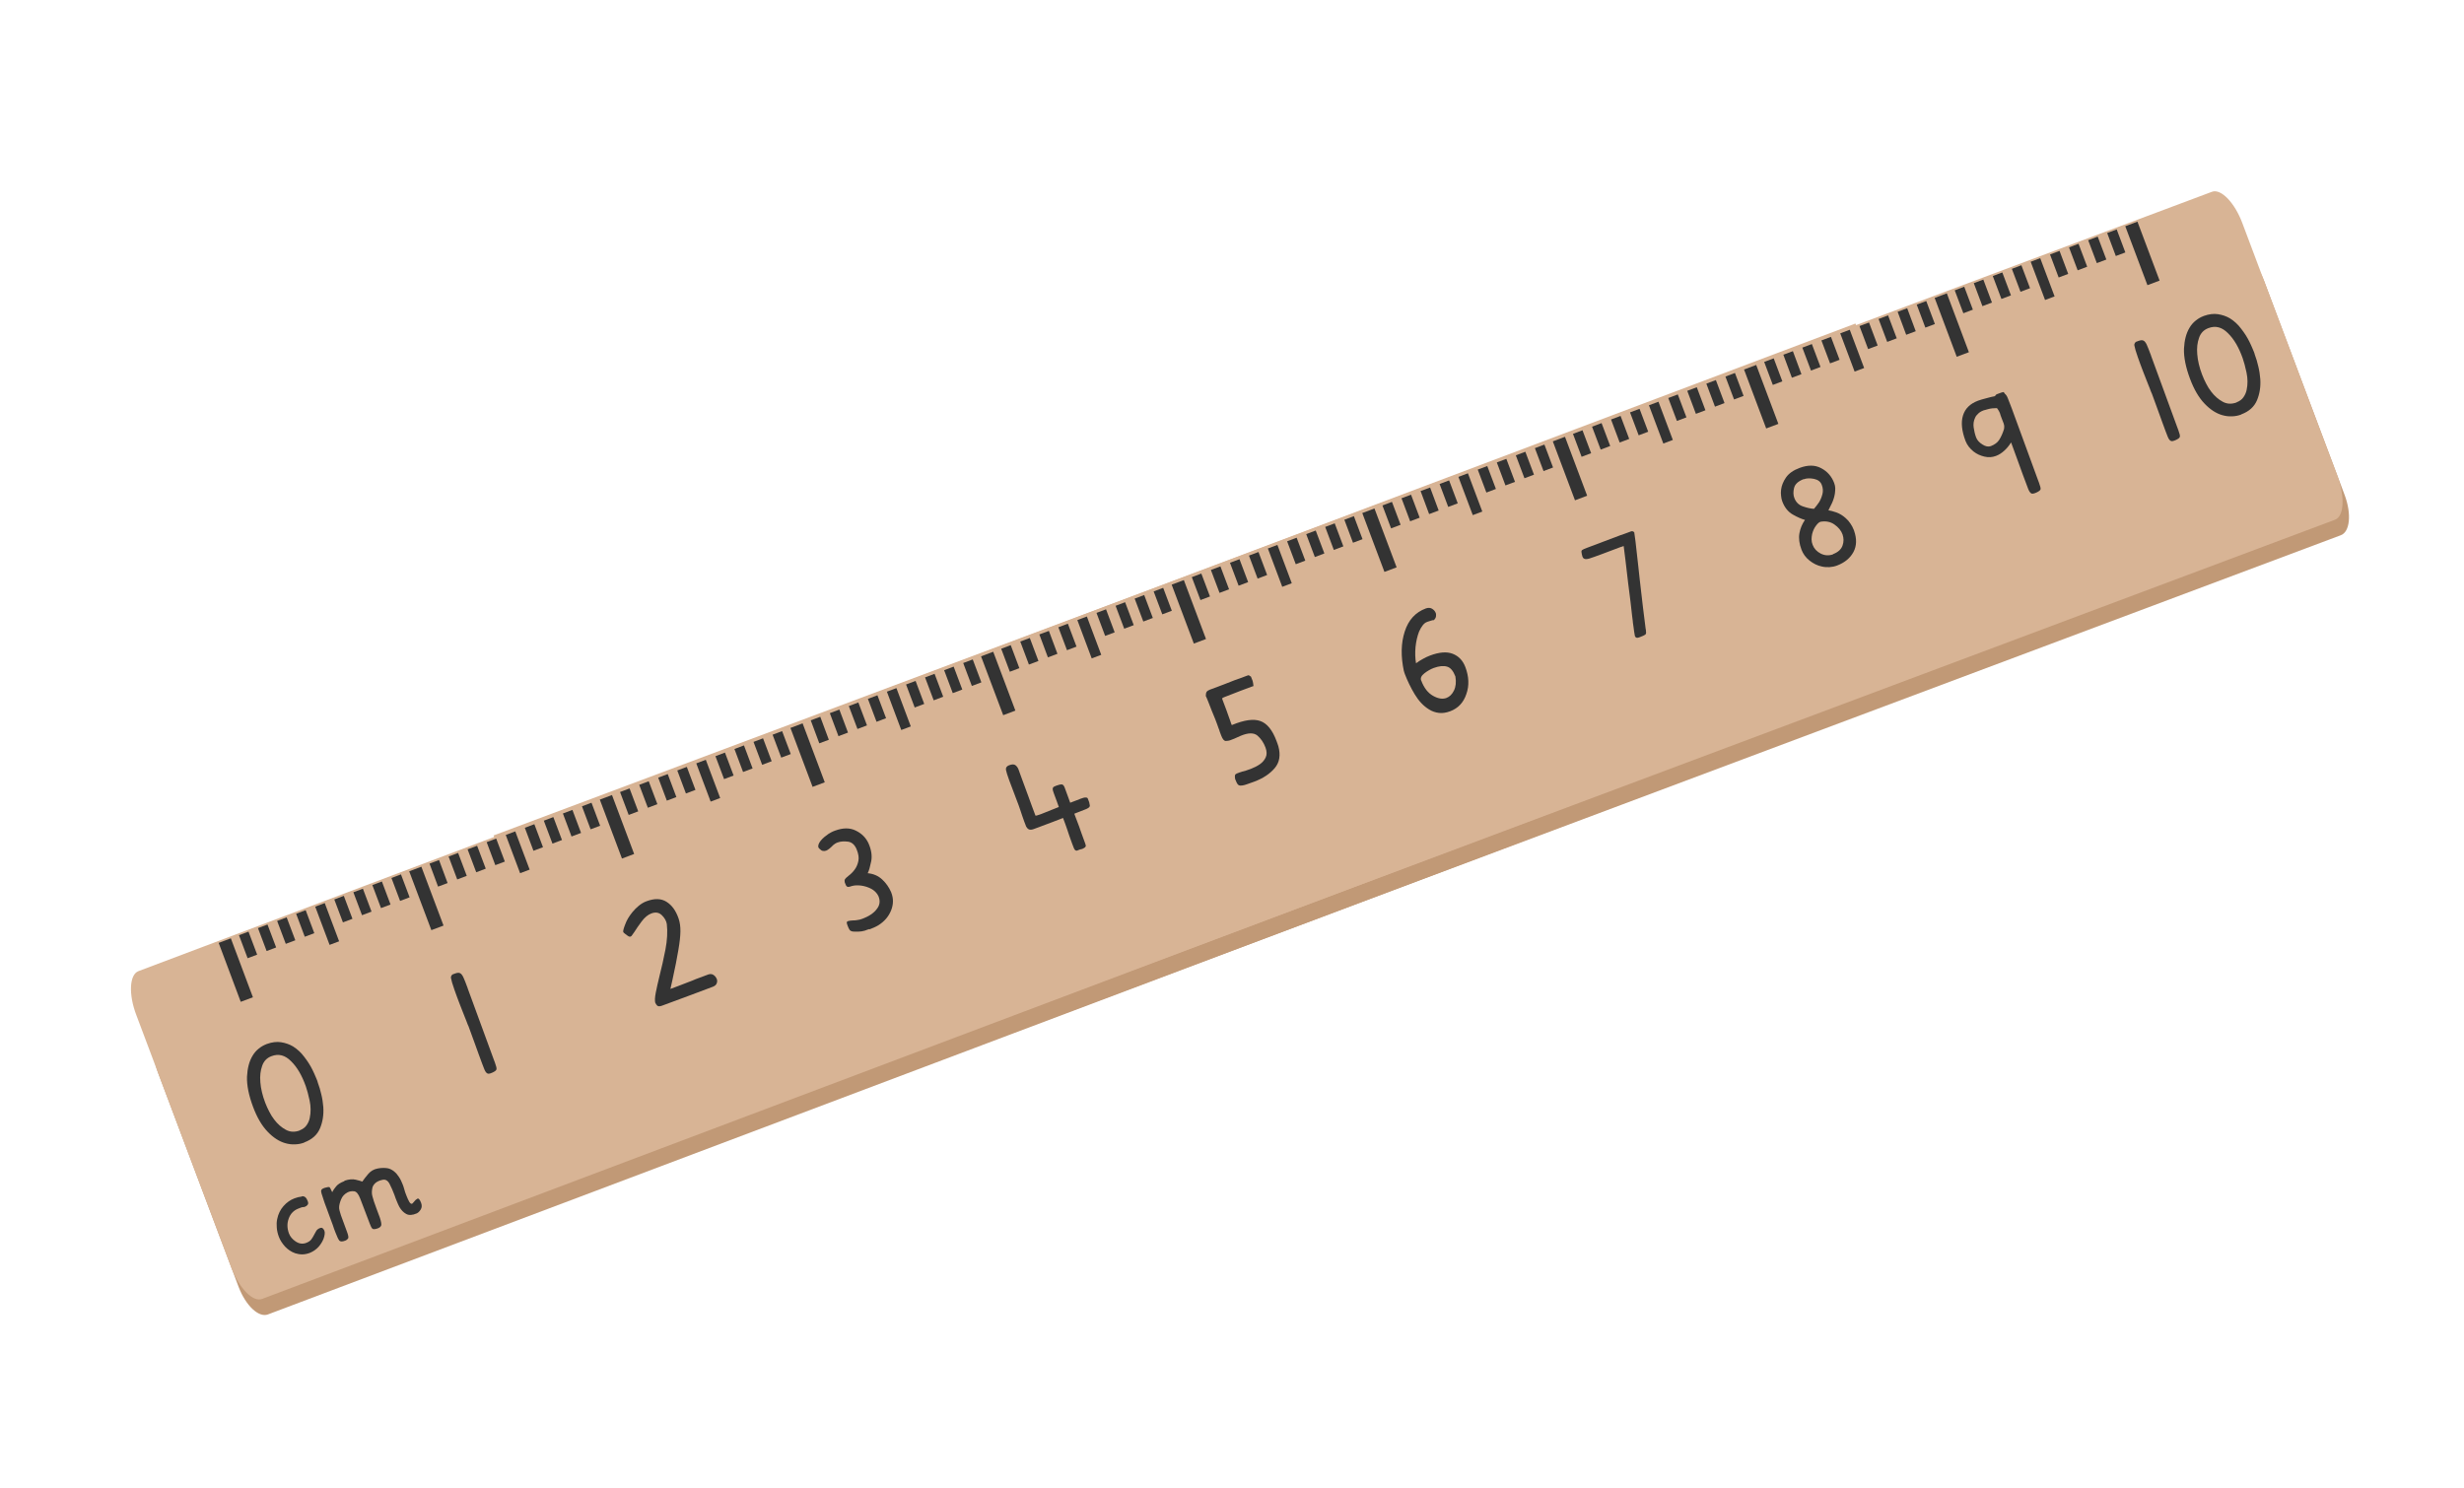 <?xml version="1.0" encoding="UTF-8"?>
<svg id="Layer_10" data-name="Layer 10" xmlns="http://www.w3.org/2000/svg" width="288" height="174" viewBox="0 0 288 174">
  <path d="M60.45,105l12.34,32.83,200.81-75.26c1.07-.39,1.27-2.47.47-4.65l-9.4-24.99c-.8-2.17-2.33-3.6-3.38-3.2L60.47,104.99h0s0,0,0,0Z" fill="#c19976" stroke-width="0"/>
  <path d="M219.61,45.17L18.93,120.84c-1.05.4-1.26,2.49-.43,4.64l9.4,24.99c.83,2.16,2.34,3.6,3.42,3.19l200.65-75.67-12.34-32.83h0s0,0,0,0Z" fill="#c19976" stroke-width="0"/>
  <path d="M57.69,97.66l14.41,38.34,200.82-75.24c1.07-.4,1.18-2.69.28-5.14l-11.09-29.49c-.9-2.44-2.52-4.11-3.57-3.71L57.71,97.66h-.01s0,0,0,0Z" fill="#d8b495" stroke-width="0"/>
  <path d="M216.85,37.83L16.18,113.53c-1.05.4-1.18,2.71-.24,5.15l11.09,29.49c.93,2.44,2.53,4.09,3.6,3.68l200.65-75.69-14.41-38.34h0s0,.01,0,.01Z" fill="#d8b495" stroke-width="0"/>
  <line x1="26.27" y1="109.96" x2="28.85" y2="116.85" fill="none" stroke="#333" stroke-miterlimit="10" stroke-width="1.52"/>
  <line x1="48.54" y1="101.59" x2="51.13" y2="108.47" fill="none" stroke="#333" stroke-miterlimit="10" stroke-width="1.52"/>
  <line x1="70.82" y1="93.21" x2="73.41" y2="100.1" fill="none" stroke="#333" stroke-miterlimit="10" stroke-width="1.52"/>
  <line x1="93.1" y1="84.83" x2="95.69" y2="91.72" fill="none" stroke="#333" stroke-miterlimit="10" stroke-width="1.52"/>
  <line x1="115.38" y1="76.46" x2="117.97" y2="83.34" fill="none" stroke="#333" stroke-miterlimit="10" stroke-width="1.52"/>
  <line x1="137.66" y1="68.08" x2="140.25" y2="74.97" fill="none" stroke="#333" stroke-miterlimit="10" stroke-width="1.52"/>
  <line x1="204.56" y1="42.93" x2="207.15" y2="49.82" fill="none" stroke="#333" stroke-miterlimit="10" stroke-width="1.52"/>
  <line x1="226.84" y1="34.56" x2="229.42" y2="41.44" fill="none" stroke="#333" stroke-miterlimit="10" stroke-width="1.52"/>
  <line x1="249.12" y1="26.18" x2="251.71" y2="33.07" fill="none" stroke="#333" stroke-miterlimit="10" stroke-width="1.52"/>
  <g>
    <line x1="213.45" y1="39.59" x2="214.46" y2="42.27" fill="none" stroke="#333" stroke-miterlimit="10" stroke-width="1.19"/>
    <line x1="211.22" y1="40.43" x2="212.23" y2="43.11" fill="none" stroke="#333" stroke-miterlimit="10" stroke-width="1.19"/>
    <line x1="209" y1="41.26" x2="210" y2="43.95" fill="none" stroke="#333" stroke-miterlimit="10" stroke-width="1.19"/>
    <line x1="206.76" y1="42.1" x2="207.77" y2="44.79" fill="none" stroke="#333" stroke-miterlimit="10" stroke-width="1.19"/>
  </g>
  <g>
    <line x1="224.59" y1="35.4" x2="225.6" y2="38.09" fill="none" stroke="#333" stroke-miterlimit="10" stroke-width="1.19"/>
    <line x1="222.36" y1="36.24" x2="223.36" y2="38.93" fill="none" stroke="#333" stroke-miterlimit="10" stroke-width="1.19"/>
    <line x1="220.13" y1="37.08" x2="221.14" y2="39.76" fill="none" stroke="#333" stroke-miterlimit="10" stroke-width="1.19"/>
    <line x1="217.9" y1="37.91" x2="218.91" y2="40.6" fill="none" stroke="#333" stroke-miterlimit="10" stroke-width="1.19"/>
  </g>
  <g>
    <line x1="235.71" y1="31.22" x2="236.72" y2="33.9" fill="none" stroke="#333" stroke-miterlimit="10" stroke-width="1.19"/>
    <line x1="233.48" y1="32.06" x2="234.49" y2="34.74" fill="none" stroke="#333" stroke-miterlimit="10" stroke-width="1.19"/>
    <line x1="231.26" y1="32.89" x2="232.27" y2="35.58" fill="none" stroke="#333" stroke-miterlimit="10" stroke-width="1.19"/>
    <line x1="229.03" y1="33.73" x2="230.04" y2="36.41" fill="none" stroke="#333" stroke-miterlimit="10" stroke-width="1.19"/>
  </g>
  <g>
    <line x1="246.85" y1="27.03" x2="247.86" y2="29.72" fill="none" stroke="#333" stroke-miterlimit="10" stroke-width="1.19"/>
    <line x1="244.63" y1="27.87" x2="245.64" y2="30.55" fill="none" stroke="#333" stroke-miterlimit="10" stroke-width="1.19"/>
    <line x1="242.39" y1="28.71" x2="243.4" y2="31.39" fill="none" stroke="#333" stroke-miterlimit="10" stroke-width="1.19"/>
    <line x1="240.17" y1="29.54" x2="241.18" y2="32.23" fill="none" stroke="#333" stroke-miterlimit="10" stroke-width="1.19"/>
  </g>
  <line x1="215.65" y1="38.76" x2="217.33" y2="43.23" fill="none" stroke="#333" stroke-miterlimit="10" stroke-width="1.19"/>
  <line x1="237.91" y1="30.39" x2="239.59" y2="34.86" fill="none" stroke="#333" stroke-miterlimit="10" stroke-width="1.19"/>
  <line x1="159.94" y1="59.71" x2="162.53" y2="66.59" fill="none" stroke="#333" stroke-miterlimit="10" stroke-width="1.52"/>
  <line x1="182.21" y1="51.33" x2="184.8" y2="58.22" fill="none" stroke="#333" stroke-miterlimit="10" stroke-width="1.52"/>
  <line x1="37.4" y1="105.78" x2="39.08" y2="110.25" fill="none" stroke="#333" stroke-miterlimit="10" stroke-width="1.19"/>
  <line x1="35.17" y1="106.61" x2="36.18" y2="109.3" fill="none" stroke="#333" stroke-miterlimit="10" stroke-width="1.19"/>
  <line x1="32.95" y1="107.45" x2="33.96" y2="110.13" fill="none" stroke="#333" stroke-miterlimit="10" stroke-width="1.19"/>
  <line x1="30.71" y1="108.29" x2="31.72" y2="110.97" fill="none" stroke="#333" stroke-miterlimit="10" stroke-width="1.19"/>
  <line x1="28.49" y1="109.12" x2="29.5" y2="111.81" fill="none" stroke="#333" stroke-miterlimit="10" stroke-width="1.19"/>
  <g>
    <line x1="46.31" y1="102.43" x2="47.32" y2="105.11" fill="none" stroke="#333" stroke-miterlimit="10" stroke-width="1.19"/>
    <line x1="44.08" y1="103.26" x2="45.09" y2="105.95" fill="none" stroke="#333" stroke-miterlimit="10" stroke-width="1.19"/>
    <line x1="41.86" y1="104.1" x2="42.87" y2="106.78" fill="none" stroke="#333" stroke-miterlimit="10" stroke-width="1.19"/>
    <line x1="39.63" y1="104.94" x2="40.64" y2="107.62" fill="none" stroke="#333" stroke-miterlimit="10" stroke-width="1.19"/>
  </g>
  <g>
    <line x1="57.44" y1="98.24" x2="58.45" y2="100.93" fill="none" stroke="#333" stroke-miterlimit="10" stroke-width="1.19"/>
    <line x1="55.21" y1="99.08" x2="56.22" y2="101.76" fill="none" stroke="#333" stroke-miterlimit="10" stroke-width="1.19"/>
    <line x1="52.99" y1="99.92" x2="54" y2="102.6" fill="none" stroke="#333" stroke-miterlimit="10" stroke-width="1.19"/>
    <line x1="50.76" y1="100.75" x2="51.76" y2="103.44" fill="none" stroke="#333" stroke-miterlimit="10" stroke-width="1.19"/>
  </g>
  <g>
    <line x1="68.58" y1="94.05" x2="69.59" y2="96.74" fill="none" stroke="#333" stroke-miterlimit="10" stroke-width="1.19"/>
    <line x1="66.35" y1="94.89" x2="67.36" y2="97.58" fill="none" stroke="#333" stroke-miterlimit="10" stroke-width="1.19"/>
    <line x1="64.12" y1="95.73" x2="65.13" y2="98.41" fill="none" stroke="#333" stroke-miterlimit="10" stroke-width="1.19"/>
    <line x1="61.9" y1="96.56" x2="62.91" y2="99.25" fill="none" stroke="#333" stroke-miterlimit="10" stroke-width="1.19"/>
  </g>
  <g>
    <line x1="79.72" y1="89.86" x2="80.73" y2="92.55" fill="none" stroke="#333" stroke-miterlimit="10" stroke-width="1.19"/>
    <line x1="77.49" y1="90.7" x2="78.5" y2="93.39" fill="none" stroke="#333" stroke-miterlimit="10" stroke-width="1.19"/>
    <line x1="75.27" y1="91.54" x2="76.28" y2="94.22" fill="none" stroke="#333" stroke-miterlimit="10" stroke-width="1.19"/>
    <line x1="73.03" y1="92.38" x2="74.04" y2="95.06" fill="none" stroke="#333" stroke-miterlimit="10" stroke-width="1.19"/>
  </g>
  <g>
    <line x1="90.86" y1="85.68" x2="91.87" y2="88.36" fill="none" stroke="#333" stroke-miterlimit="10" stroke-width="1.19"/>
    <line x1="88.63" y1="86.52" x2="89.64" y2="89.2" fill="none" stroke="#333" stroke-miterlimit="10" stroke-width="1.19"/>
    <line x1="86.4" y1="87.35" x2="87.41" y2="90.04" fill="none" stroke="#333" stroke-miterlimit="10" stroke-width="1.19"/>
    <line x1="84.18" y1="88.19" x2="85.19" y2="90.87" fill="none" stroke="#333" stroke-miterlimit="10" stroke-width="1.19"/>
  </g>
  <g>
    <line x1="102" y1="81.49" x2="103.01" y2="84.17" fill="none" stroke="#333" stroke-miterlimit="10" stroke-width="1.19"/>
    <line x1="99.77" y1="82.33" x2="100.78" y2="85.01" fill="none" stroke="#333" stroke-miterlimit="10" stroke-width="1.19"/>
    <line x1="97.55" y1="83.16" x2="98.56" y2="85.85" fill="none" stroke="#333" stroke-miterlimit="10" stroke-width="1.19"/>
    <line x1="95.32" y1="84" x2="96.32" y2="86.69" fill="none" stroke="#333" stroke-miterlimit="10" stroke-width="1.19"/>
  </g>
  <g>
    <line x1="113.14" y1="77.3" x2="114.15" y2="79.98" fill="none" stroke="#333" stroke-miterlimit="10" stroke-width="1.19"/>
    <line x1="110.91" y1="78.14" x2="111.92" y2="80.82" fill="none" stroke="#333" stroke-miterlimit="10" stroke-width="1.19"/>
    <line x1="108.68" y1="78.98" x2="109.69" y2="81.66" fill="none" stroke="#333" stroke-miterlimit="10" stroke-width="1.19"/>
    <line x1="106.46" y1="79.81" x2="107.47" y2="82.5" fill="none" stroke="#333" stroke-miterlimit="10" stroke-width="1.19"/>
  </g>
  <g>
    <line x1="124.26" y1="73.12" x2="125.27" y2="75.8" fill="none" stroke="#333" stroke-miterlimit="10" stroke-width="1.19"/>
    <line x1="122.04" y1="73.96" x2="123.04" y2="76.64" fill="none" stroke="#333" stroke-miterlimit="10" stroke-width="1.19"/>
    <line x1="119.81" y1="74.79" x2="120.82" y2="77.48" fill="none" stroke="#333" stroke-miterlimit="10" stroke-width="1.19"/>
    <line x1="117.58" y1="75.63" x2="118.59" y2="78.32" fill="none" stroke="#333" stroke-miterlimit="10" stroke-width="1.19"/>
  </g>
  <g>
    <line x1="135.4" y1="68.93" x2="136.41" y2="71.61" fill="none" stroke="#333" stroke-miterlimit="10" stroke-width="1.19"/>
    <line x1="133.18" y1="69.77" x2="134.19" y2="72.45" fill="none" stroke="#333" stroke-miterlimit="10" stroke-width="1.19"/>
    <line x1="130.95" y1="70.61" x2="131.96" y2="73.29" fill="none" stroke="#333" stroke-miterlimit="10" stroke-width="1.19"/>
    <line x1="128.72" y1="71.44" x2="129.73" y2="74.13" fill="none" stroke="#333" stroke-miterlimit="10" stroke-width="1.19"/>
  </g>
  <g>
    <line x1="146.54" y1="64.74" x2="147.55" y2="67.43" fill="none" stroke="#333" stroke-miterlimit="10" stroke-width="1.19"/>
    <line x1="144.32" y1="65.58" x2="145.33" y2="68.26" fill="none" stroke="#333" stroke-miterlimit="10" stroke-width="1.19"/>
    <line x1="142.09" y1="66.42" x2="143.1" y2="69.1" fill="none" stroke="#333" stroke-miterlimit="10" stroke-width="1.19"/>
    <line x1="139.86" y1="67.26" x2="140.87" y2="69.94" fill="none" stroke="#333" stroke-miterlimit="10" stroke-width="1.19"/>
  </g>
  <g>
    <line x1="157.69" y1="60.55" x2="158.7" y2="63.24" fill="none" stroke="#333" stroke-miterlimit="10" stroke-width="1.19"/>
    <line x1="155.45" y1="61.39" x2="156.46" y2="64.08" fill="none" stroke="#333" stroke-miterlimit="10" stroke-width="1.19"/>
    <line x1="153.23" y1="62.23" x2="154.24" y2="64.91" fill="none" stroke="#333" stroke-miterlimit="10" stroke-width="1.19"/>
    <line x1="151" y1="63.07" x2="152.01" y2="65.75" fill="none" stroke="#333" stroke-miterlimit="10" stroke-width="1.19"/>
  </g>
  <g>
    <line x1="168.82" y1="56.37" x2="169.83" y2="59.05" fill="none" stroke="#333" stroke-miterlimit="10" stroke-width="1.19"/>
    <line x1="166.6" y1="57.2" x2="167.6" y2="59.89" fill="none" stroke="#333" stroke-miterlimit="10" stroke-width="1.19"/>
    <line x1="164.37" y1="58.04" x2="165.38" y2="60.73" fill="none" stroke="#333" stroke-miterlimit="10" stroke-width="1.19"/>
    <line x1="162.14" y1="58.88" x2="163.15" y2="61.56" fill="none" stroke="#333" stroke-miterlimit="10" stroke-width="1.19"/>
  </g>
  <g>
    <line x1="179.96" y1="52.18" x2="180.97" y2="54.86" fill="none" stroke="#333" stroke-miterlimit="10" stroke-width="1.19"/>
    <line x1="177.73" y1="53.02" x2="178.74" y2="55.7" fill="none" stroke="#333" stroke-miterlimit="10" stroke-width="1.19"/>
    <line x1="175.51" y1="53.85" x2="176.52" y2="56.54" fill="none" stroke="#333" stroke-miterlimit="10" stroke-width="1.19"/>
    <line x1="173.28" y1="54.69" x2="174.29" y2="57.37" fill="none" stroke="#333" stroke-miterlimit="10" stroke-width="1.19"/>
  </g>
  <g>
    <line x1="191.08" y1="48" x2="192.09" y2="50.68" fill="none" stroke="#333" stroke-miterlimit="10" stroke-width="1.19"/>
    <line x1="188.86" y1="48.83" x2="189.87" y2="51.52" fill="none" stroke="#333" stroke-miterlimit="10" stroke-width="1.19"/>
    <line x1="186.64" y1="49.67" x2="187.65" y2="52.35" fill="none" stroke="#333" stroke-miterlimit="10" stroke-width="1.19"/>
    <line x1="184.41" y1="50.51" x2="185.42" y2="53.19" fill="none" stroke="#333" stroke-miterlimit="10" stroke-width="1.19"/>
  </g>
  <g>
    <line x1="202.23" y1="43.81" x2="203.24" y2="46.49" fill="none" stroke="#333" stroke-miterlimit="10" stroke-width="1.19"/>
    <line x1="200" y1="44.64" x2="201.01" y2="47.33" fill="none" stroke="#333" stroke-miterlimit="10" stroke-width="1.19"/>
    <line x1="197.77" y1="45.48" x2="198.78" y2="48.17" fill="none" stroke="#333" stroke-miterlimit="10" stroke-width="1.19"/>
    <line x1="195.55" y1="46.32" x2="196.56" y2="49" fill="none" stroke="#333" stroke-miterlimit="10" stroke-width="1.19"/>
  </g>
  <line x1="59.67" y1="97.4" x2="61.35" y2="101.87" fill="none" stroke="#333" stroke-miterlimit="10" stroke-width="1.19"/>
  <line x1="81.94" y1="89.03" x2="83.62" y2="93.5" fill="none" stroke="#333" stroke-miterlimit="10" stroke-width="1.19"/>
  <line x1="104.22" y1="80.65" x2="105.9" y2="85.13" fill="none" stroke="#333" stroke-miterlimit="10" stroke-width="1.19"/>
  <line x1="126.48" y1="72.28" x2="128.16" y2="76.76" fill="none" stroke="#333" stroke-miterlimit="10" stroke-width="1.19"/>
  <line x1="148.75" y1="63.91" x2="150.43" y2="68.39" fill="none" stroke="#333" stroke-miterlimit="10" stroke-width="1.19"/>
  <line x1="171.02" y1="55.54" x2="172.7" y2="60.01" fill="none" stroke="#333" stroke-miterlimit="10" stroke-width="1.19"/>
  <line x1="193.29" y1="47.17" x2="194.97" y2="51.64" fill="none" stroke="#333" stroke-miterlimit="10" stroke-width="1.19"/>
  <path d="M35.56,133.57c-.34.13-.7.2-1.08.21-.37.02-.75-.03-1.14-.14-.7-.2-1.39-.64-2.05-1.33-.67-.69-1.24-1.66-1.71-2.91-.5-1.34-.74-2.51-.71-3.52.05-1,.26-1.81.64-2.44.2-.35.45-.63.74-.86.27-.22.57-.39.88-.51l.04-.02c.61-.22,1.17-.29,1.68-.21s.98.24,1.4.49c.51.32.95.73,1.32,1.23.38.49.7.99.95,1.5.13.27.26.54.36.79.07.16.13.3.18.43.04.09.06.18.08.26.17.45.31.92.42,1.41.12.48.19.97.23,1.47.06.9-.07,1.72-.38,2.47-.32.77-.93,1.32-1.84,1.66h0ZM35.03,132.14c.35-.13.62-.33.8-.59.19-.27.32-.56.38-.89.13-.62.13-1.29-.02-2-.15-.7-.3-1.25-.44-1.65-.45-1.28-1.02-2.26-1.73-2.95-.7-.71-1.46-.91-2.29-.59-.54.2-.9.58-1.09,1.14-.2.55-.27,1.18-.21,1.89.03.39.09.79.19,1.19.1.41.22.81.38,1.22.14.36.29.7.47,1.04.17.34.37.66.58.93.4.53.86.93,1.37,1.2.5.27,1.04.29,1.63.07h0Z" fill="#333" stroke-width="0"/>
  <path d="M76.6,117.27c-.08-.25-.06-.66.05-1.23.11-.57.26-1.22.44-1.96.25-.96.47-1.98.69-3.08.21-1.1.26-2.1.16-2.97h0c-.05-.35-.24-.7-.57-1.03s-.74-.4-1.23-.22c-.41.15-.79.47-1.15.95-.36.49-.65.9-.85,1.23-.08.11-.19.26-.33.46-.12.12-.27.11-.45-.03-.19-.13-.34-.25-.45-.35l-.03-.04s-.03-.03-.03-.04c-.04-.1.03-.4.22-.88.17-.49.46-.97.86-1.46.21-.26.46-.51.73-.73.28-.23.59-.42.93-.54.92-.34,1.69-.32,2.31.07.63.39,1.1,1.04,1.41,1.94.16.46.23.97.22,1.54s-.09,1.29-.24,2.16c-.08.47-.18,1-.29,1.58-.12.59-.26,1.24-.41,1.95-.05.24-.13.58-.23,1.02l.99-.37c.35-.13.7-.26,1.06-.41.37-.14.67-.25.9-.36l1.5-.56c.3-.1.56-.02.79.24.08.1.14.2.18.3.06.16.06.32,0,.48-.02.08-.07.16-.15.24s-.18.13-.3.18c-1.32.5-3.29,1.24-5.93,2.21-.27.1-.47.11-.58,0-.11-.11-.18-.21-.21-.31h0Z" fill="#333" stroke-width="0"/>
  <path d="M101.61,108.61c-.11.04-.21.08-.3.1l-.21.08c-.26.08-.52.12-.78.12-.26.01-.47,0-.62-.01-.21-.03-.34-.1-.41-.22-.07-.11-.15-.27-.22-.47l-.06-.17c-.07-.2-.04-.32.11-.36.14-.04.32-.07.57-.08h-.01c.14,0,.31,0,.5-.04.2-.02.4-.07.61-.15.78-.29,1.34-.67,1.69-1.14.37-.46.43-.97.18-1.54-.09-.17-.2-.33-.34-.47-.15-.15-.32-.27-.51-.37-.35-.18-.73-.3-1.14-.36-.41-.05-.75-.04-1.02.03-.03.01-.06.02-.09.02l-.09.03c-.23.08-.39.09-.47.03-.08-.04-.17-.21-.26-.48-.04-.16-.03-.28.01-.36.04-.08.18-.22.43-.42.12-.09.24-.19.37-.32.13-.12.24-.26.35-.41.21-.28.35-.62.43-1s.01-.84-.2-1.35c-.22-.54-.56-.85-1.02-.91-.47-.06-.87-.03-1.22.1-.11.04-.21.09-.3.15s-.16.11-.21.16c-.16.17-.31.3-.43.4-.13.11-.26.19-.38.24-.14.05-.28.06-.41.03s-.27-.13-.41-.28h0s-.07-.08-.09-.13c-.01-.03-.02-.06-.02-.09,0-.08,0-.17.04-.27.1-.28.33-.56.68-.86.36-.29.61-.46.77-.53.06-.03.13-.07.22-.11l.23-.09c.94-.35,1.75-.36,2.45-.01.7.34,1.19.84,1.49,1.5.33.75.43,1.45.31,2.08-.13.64-.26,1.11-.41,1.4.67.06,1.24.31,1.7.74.45.42.79.91,1.03,1.46l.04.11c.25.66.24,1.33-.03,2.02-.29.73-.79,1.32-1.52,1.77-.15.09-.31.17-.49.25-.18.08-.34.15-.51.21h0Z" fill="#333" stroke-width="0"/>
  <path d="M127,93.22c.07.03.11.07.14.12l.17.45c.03.1.04.18.05.26.03.09.04.16,0,.24-.02.06-.09.13-.22.2-.1.06-.25.13-.46.2-.2.09-.5.2-.87.34l-.23.09c0,.05.02.1.04.15l.5,1.32c.1.31.2.57.28.8.18.51.31.87.39,1.07s.11.32.12.41c0,.02,0,.04,0,.06,0,.01-.02.03-.03.04-.03.07-.08.12-.17.16-.07.05-.15.09-.24.12-.04.01-.08.03-.13.03-.04,0-.08.01-.12.03l-.34.13c-.05,0-.1,0-.15-.02-.09-.04-.18-.17-.25-.37-.09-.2-.25-.67-.51-1.39-.04-.15-.12-.37-.22-.66-.05-.16-.13-.38-.23-.66l-.27-.72-.07.03c-.33.12-.73.27-1.19.46l-2.11.79c-.23.09-.41.11-.55.08-.15-.04-.27-.15-.37-.33h-.01s-.23-.6-.23-.6c-.06-.19-.15-.43-.25-.71-.05-.15-.12-.39-.23-.69-.02-.09-.08-.25-.17-.49l-1.12-2.97c-.2-.54-.32-.94-.37-1.19-.04-.25.08-.43.36-.54.35-.13.6-.13.76,0,.16.13.28.3.35.5,0,.01.11.33.34.94.22.62.48,1.31.77,2.09.14.41.29.82.45,1.24l.42,1.12c.08.01.3-.05.65-.18.35-.14.79-.32,1.32-.53.17-.06.43-.16.76-.3-.09-.26-.17-.48-.24-.67l-.19-.51c-.14-.36-.22-.61-.26-.74s-.04-.24,0-.33c.03-.06.08-.1.13-.13.05-.03.11-.06.18-.08l.07-.03c.29-.11.51-.16.66-.15.13.01.25.14.34.39.15.39.36.97.64,1.75l.71-.27c.4-.16.68-.27.84-.31.15-.04.26-.05.35,0h0Z" fill="#333" stroke-width="0"/>
  <path d="M146.57,80.17l-1.55.58c-.55.21-1.07.41-1.57.61l-.26.1c-.18.07-.28.12-.32.15-.02.02-.02.07,0,.14l.49,1.3c.09.26.18.52.28.79l.12.33c.03.1.06.19.09.27l.11.3s.03.02.05.01c1.43-.59,2.52-.74,3.3-.46.78.27,1.42,1.05,1.9,2.35l.11.3c.03.11.06.21.1.3.28,1.04.14,1.89-.43,2.56s-1.36,1.19-2.37,1.57c-.28.11-.53.19-.73.26-.2.07-.37.13-.51.16-.34.08-.56.06-.67-.06-.11-.11-.22-.33-.34-.65-.05-.28-.04-.46.02-.54.08-.08.25-.16.52-.25.04-.01.08-.03.12-.03l.13-.05c.14-.04.3-.08.48-.13.18-.06.37-.12.57-.2.18-.07.36-.15.54-.24.18-.09.35-.19.52-.31.3-.21.52-.47.67-.79.15-.32.14-.7-.02-1.14-.22-.6-.54-1.06-.95-1.41-.42-.35-1.07-.34-1.94.02-.31.14-.57.25-.76.34l-.52.2c-.11.04-.27.06-.48.07-.19,0-.37-.21-.52-.61l-.18-.47c-.02-.08-.04-.16-.07-.23l-.09-.23c-.04-.1-.09-.24-.14-.4l-.23-.61c-.12-.3-.25-.62-.39-.95-.16-.39-.3-.76-.43-1.1l-.21-.51s-.03-.07-.05-.09c-.02-.03-.03-.1-.01-.21,0-.22.08-.38.23-.47.16-.09.31-.16.46-.2l1.46-.55c.39-.16.78-.31,1.17-.46s.77-.28,1.08-.39c.32-.12.52-.2.6-.21.07.04.16.1.27.17l.1.27c.04.07.08.17.11.3.03.12.06.29.08.51h0Z" fill="#333" stroke-width="0"/>
  <path d="M164.2,78.78l-.05-.13s-.03-.08-.03-.12l-.03-.07c-.37-1.74-.34-3.28.1-4.63.43-1.35,1.25-2.25,2.46-2.7.27-.1.52-.09.73.03.21.13.35.29.43.49.05.12.05.26.03.41-.02.15-.1.29-.23.43-.11,0-.23.02-.36.07-.13.04-.24.07-.35.11l-.11.04c-.2.07-.37.22-.52.42-.15.2-.29.44-.41.72-.2.52-.34,1.12-.41,1.8-.06.69-.04,1.32.06,1.89.25-.19.52-.36.8-.51.28-.16.56-.29.85-.4,1.07-.4,1.95-.47,2.64-.2s1.18.78,1.47,1.54c.43,1.13.47,2.19.12,3.17-.33.99-.96,1.66-1.89,2.01-.46.17-.9.24-1.32.19-.41-.05-.79-.18-1.14-.4-.66-.4-1.22-1-1.7-1.8-.47-.79-.85-1.58-1.14-2.35h0ZM166.12,79.56c.32.86.79,1.46,1.39,1.79.59.33,1.11.41,1.56.24.37-.14.66-.43.87-.86.22-.44.28-.99.17-1.65-.25-.65-.57-1.04-.98-1.15-.41-.12-.93-.07-1.56.16-.36.14-.72.34-1.08.62s-.49.56-.38.85h0Z" fill="#333" stroke-width="0"/>
  <path d="M190.94,62.17s.07.05.08.08c.01.04.02.06.01.08.04.27.08.58.13.94.04.36.08.75.13,1.16.05.5.11,1.03.18,1.6.06.56.12,1.14.19,1.74.13,1.08.25,2.15.37,3.19.13,1.05.23,1.91.32,2.56,0,.04.01.08.03.12,0,.03,0,.07,0,.11.04.22.02.37-.07.43-.08.07-.3.18-.66.31l-.06.02c-.06.02-.12.04-.18.05s-.12,0-.19-.04c-.07-.05-.12-.11-.13-.18-.02-.06-.05-.23-.09-.53-.02-.13-.04-.28-.06-.45-.02-.17-.05-.36-.08-.57,0,0,0-.08-.02-.22-.02-.13-.04-.31-.07-.54-.05-.44-.11-.99-.19-1.68-.09-.69-.18-1.4-.27-2.13-.11-.93-.22-1.81-.31-2.64-.11-.83-.18-1.42-.22-1.75l-.16.06c-.08.02-.16.04-.25.08l-2.15.81c-.7.26-1.18.43-1.44.51-.27.08-.47.09-.6.03-.07-.03-.12-.07-.16-.13-.03-.05-.06-.11-.08-.18v-.03c-.02-.07-.03-.13-.05-.18,0-.05-.01-.1-.02-.14-.05-.18-.03-.3.06-.36.08-.06.26-.15.54-.25l3.95-1.49c.15-.04.29-.09.44-.15l.81-.3s.1-.02.16,0c.05.01.08.03.1.04h0Z" fill="#333" stroke-width="0"/>
  <path d="M213.72,59.66c.23.03.53.11.91.24.39.14.76.36,1.11.68.2.17.38.38.54.62.16.22.29.48.41.78l.02.06c.33.94.31,1.78-.07,2.49-.38.71-1.02,1.24-1.91,1.58-.29.11-.59.17-.9.19-.3.01-.59,0-.88-.07-.53-.11-1.01-.35-1.45-.7-.44-.35-.75-.78-.94-1.28-.26-.7-.34-1.33-.24-1.9s.32-1.09.65-1.57c-.38-.1-.86-.31-1.41-.62s-.97-.82-1.24-1.54c-.07-.19-.12-.4-.14-.64-.03-.24-.04-.48,0-.74.06-.48.25-.95.58-1.43.33-.47.86-.84,1.59-1.11.96-.36,1.8-.35,2.51.03.73.38,1.24.97,1.53,1.75.07.19.11.38.12.58,0,.2-.01.41-.04.63-.06.38-.17.74-.33,1.1-.17.35-.31.65-.43.87h0ZM210.82,56.01c-.63.24-1.01.58-1.12,1.02-.11.44-.11.84.03,1.19.19.5.53.83,1.03.99.5.17.92.26,1.27.27,0-.01.02-.03.03-.04.07-.09.16-.2.27-.33.09-.12.19-.25.29-.4.17-.28.3-.59.39-.94s.07-.72-.08-1.1c-.14-.36-.44-.59-.91-.69-.47-.09-.87-.08-1.2.05h0ZM214.25,64.78c.58-.22.95-.55,1.11-1,.16-.45.15-.88,0-1.31s-.48-.83-.94-1.15c-.45-.32-.99-.43-1.61-.33-.16.03-.34.18-.54.45-.21.27-.36.6-.46.98-.04.2-.07.41-.07.63,0,.22.05.44.13.65.17.44.48.78.95,1.02.47.23.94.26,1.44.08h0Z" fill="#333" stroke-width="0"/>
  <g>
    <path d="M251.42,41.58c.67,1.84,1.68,4.6,3.03,8.27l.16.43c.15.4.21.66.18.77-.02.13-.18.26-.5.4l-.21.08c-.07.02-.13.04-.18.04-.05,0-.11,0-.17-.03-.13-.06-.25-.22-.36-.49-.12-.28-.33-.86-.65-1.73-.14-.4-.31-.87-.51-1.41-.19-.54-.42-1.17-.69-1.89-.02-.05-.05-.12-.1-.22l-.14-.37c-.1-.23-.21-.51-.33-.83-.13-.31-.25-.63-.38-.97l-.17-.44c-.18-.49-.37-.97-.53-1.45-.22-.62-.35-1.07-.4-1.36-.02-.09,0-.18.05-.26.04-.09.11-.15.2-.19h.03c.16-.07.3-.11.42-.14.12-.03.23-.03.35.02.14.06.27.22.39.47.11.25.29.68.52,1.31h0Z" fill="#333" stroke-width="0"/>
    <path d="M261.96,48.46c-.34.13-.7.2-1.08.21-.37.02-.75-.03-1.14-.14-.7-.2-1.39-.64-2.05-1.33-.67-.69-1.24-1.66-1.71-2.91-.5-1.34-.74-2.51-.71-3.52.05-1,.26-1.81.64-2.44.2-.35.45-.63.74-.86.27-.22.57-.39.88-.51l.04-.02c.61-.22,1.17-.29,1.68-.21s.98.24,1.4.49c.51.32.95.73,1.32,1.23.38.49.7.99.95,1.5.13.27.26.54.36.79.07.16.13.3.18.43.04.09.06.18.08.26.17.45.31.92.42,1.41.12.48.19.97.23,1.47.06.9-.07,1.72-.38,2.47-.32.77-.93,1.32-1.84,1.66h0ZM261.42,47.03c.35-.13.62-.33.8-.59.19-.27.32-.56.38-.89.13-.62.13-1.29-.02-2-.15-.7-.3-1.25-.44-1.65-.45-1.28-1.02-2.26-1.73-2.95-.7-.71-1.46-.91-2.29-.59-.54.2-.9.58-1.09,1.14-.2.55-.27,1.18-.21,1.89.03.39.09.79.19,1.19.1.41.22.81.38,1.22.14.36.29.7.47,1.04.17.34.37.66.58.93.4.53.86.93,1.37,1.2.5.27,1.04.29,1.63.07h0Z" fill="#333" stroke-width="0"/>
  </g>
  <path d="M234.32,46.02c.13.09.25.26.35.51s.26.66.47,1.21c.68,1.84,1.69,4.59,3.02,8.25l.16.43c.15.4.21.65.19.77-.03.13-.2.26-.51.4l-.21.08c-.06.02-.12.03-.18.04-.05,0-.11,0-.17-.02-.13-.06-.25-.23-.37-.51-.11-.27-.33-.85-.65-1.73-.14-.4-.31-.87-.51-1.41-.19-.54-.42-1.17-.69-1.89l-.16-.43c-.23.38-.51.71-.81.98-.3.27-.61.47-.96.6-.43.16-.87.19-1.34.08s-.9-.3-1.28-.6c-.2-.16-.38-.34-.54-.54-.16-.21-.29-.43-.39-.68-.45-1.19-.55-2.19-.3-2.99.25-.81.83-1.38,1.76-1.73.24-.09.56-.18.98-.29.4-.11.72-.19.96-.23.02-.02.04-.03.06-.06l.04-.02s.05-.08.07-.11c.03-.02.08-.04.12-.06l.33-.12c.09-.04.23-.08.41-.12.01,0,.03.03.06.06.01,0,.03.02.04.03.01.03.02.05.04.07h0ZM234.2,49.52c-.1-.23-.18-.45-.25-.65-.08-.21-.15-.4-.2-.59-.08-.18-.15-.31-.21-.39s-.11-.14-.13-.18c-.38,0-.73.03-1.04.12s-.49.14-.54.15c-.26.1-.46.22-.62.38-.17.15-.29.31-.36.49-.16.34-.22.72-.16,1.13s.15.8.29,1.17c.12.31.36.58.73.81.37.24.7.3.99.19.44-.17.77-.41.98-.74s.4-.75.56-1.26c0-.04,0-.12.02-.22s-.01-.24-.06-.41h0Z" fill="#333" stroke-width="0"/>
  <path d="M54.66,115.53c.67,1.84,1.68,4.6,3.03,8.27l.16.43c.15.4.21.66.18.77-.02.13-.18.26-.5.4l-.21.08c-.07.02-.13.04-.18.04-.05,0-.11,0-.17-.03-.13-.06-.25-.22-.36-.49-.12-.28-.33-.86-.65-1.73-.14-.4-.31-.87-.51-1.41-.19-.54-.42-1.17-.69-1.89-.02-.05-.05-.12-.1-.22l-.14-.37c-.1-.23-.21-.51-.33-.83-.13-.31-.25-.63-.38-.97l-.17-.44c-.18-.49-.37-.97-.53-1.45-.22-.62-.35-1.07-.4-1.36-.02-.09,0-.18.05-.26.04-.09.11-.15.2-.19h.03c.16-.07.3-.11.42-.14.12-.03.23-.03.35.02.14.06.27.22.39.47s.29.68.52,1.31h0Z" fill="#333" stroke-width="0"/>
  <g>
    <path d="M35.29,139.85c.3-.04.53.15.68.57.07.19.07.33-.02.43-.07.1-.18.18-.32.23-.05.02-.09.03-.12.03s-.06,0-.08,0c-.04,0-.1.01-.17.03l-.37.14c-.55.21-.93.59-1.14,1.16s-.2,1.14.02,1.74c.14.38.41.7.8.96.4.26.8.31,1.21.16.29-.11.5-.25.62-.43.13-.18.23-.35.32-.53.08-.16.16-.31.25-.45s.23-.25.41-.32c.15-.06.27-.05.35.03.08.08.14.16.18.26.05.12.06.26.04.42s-.06.32-.12.5c-.12.32-.31.65-.59.97-.29.32-.64.56-1.04.72-.3.11-.59.17-.88.17-.28,0-.55-.05-.81-.13-.46-.16-.86-.43-1.2-.79-.33-.37-.57-.75-.71-1.12s-.23-.75-.25-1.1c-.03-.34-.02-.67.05-.99.12-.6.37-1.1.74-1.52s.8-.72,1.28-.9c.28-.11.57-.18.86-.21h0Z" fill="#333" stroke-width="0"/>
    <path d="M40.26,138.03c.52-.17.96-.21,1.31-.12.35.08.61.16.78.22.17-.25.39-.54.69-.89.29-.34.65-.55,1.07-.63.33-.07.67-.09,1.03-.06.34.02.67.17.99.45.18.15.34.35.5.59.17.25.32.56.46.93l.07.2c.02.09.05.18.08.26.03.11.07.23.11.38l.15.4c.11.29.23.55.35.76.13.21.26.26.38.16h-.01s.09-.11.17-.19c.13-.17.26-.29.4-.36.13-.07.27.08.42.46.12.31.11.58-.04.81-.13.22-.29.37-.46.45-.51.22-.92.24-1.24.06-.31-.17-.58-.45-.79-.82-.11-.21-.21-.43-.3-.66-.1-.23-.19-.47-.27-.72-.18-.48-.37-.92-.58-1.32-.21-.39-.49-.55-.84-.46-.33.07-.59.19-.79.35-.19.17-.32.36-.37.56-.08.38-.09.71,0,1.01.07.3.23.79.49,1.48l.39,1.05c.14.44.19.73.15.87-.05.15-.18.26-.38.34-.33.12-.55.14-.66.04-.1-.1-.2-.3-.3-.58-.25-.65-.63-1.63-1.12-2.94-.21-.55-.45-.83-.74-.85-.28-.02-.52.02-.73.13-.35.18-.61.45-.76.82-.15.36-.22.66-.23.9-.02.19.06.51.21.96.15.44.38,1.06.69,1.88.17.44.22.72.15.83-.08.11-.19.2-.35.26-.32.12-.54.12-.67,0-.11-.13-.27-.45-.46-.96-.12-.31-.23-.6-.31-.87l-.28-.75c-.19-.5-.35-.94-.48-1.31-.14-.36-.25-.67-.33-.93-.21-.58-.3-.93-.27-1.05.03-.11.13-.2.29-.26l.13-.05c.28-.08.46-.11.53-.09.07.03.18.23.34.6.1-.21.26-.44.47-.69.2-.24.52-.44.96-.6h0Z" fill="#333" stroke-width="0"/>
  </g>
</svg>